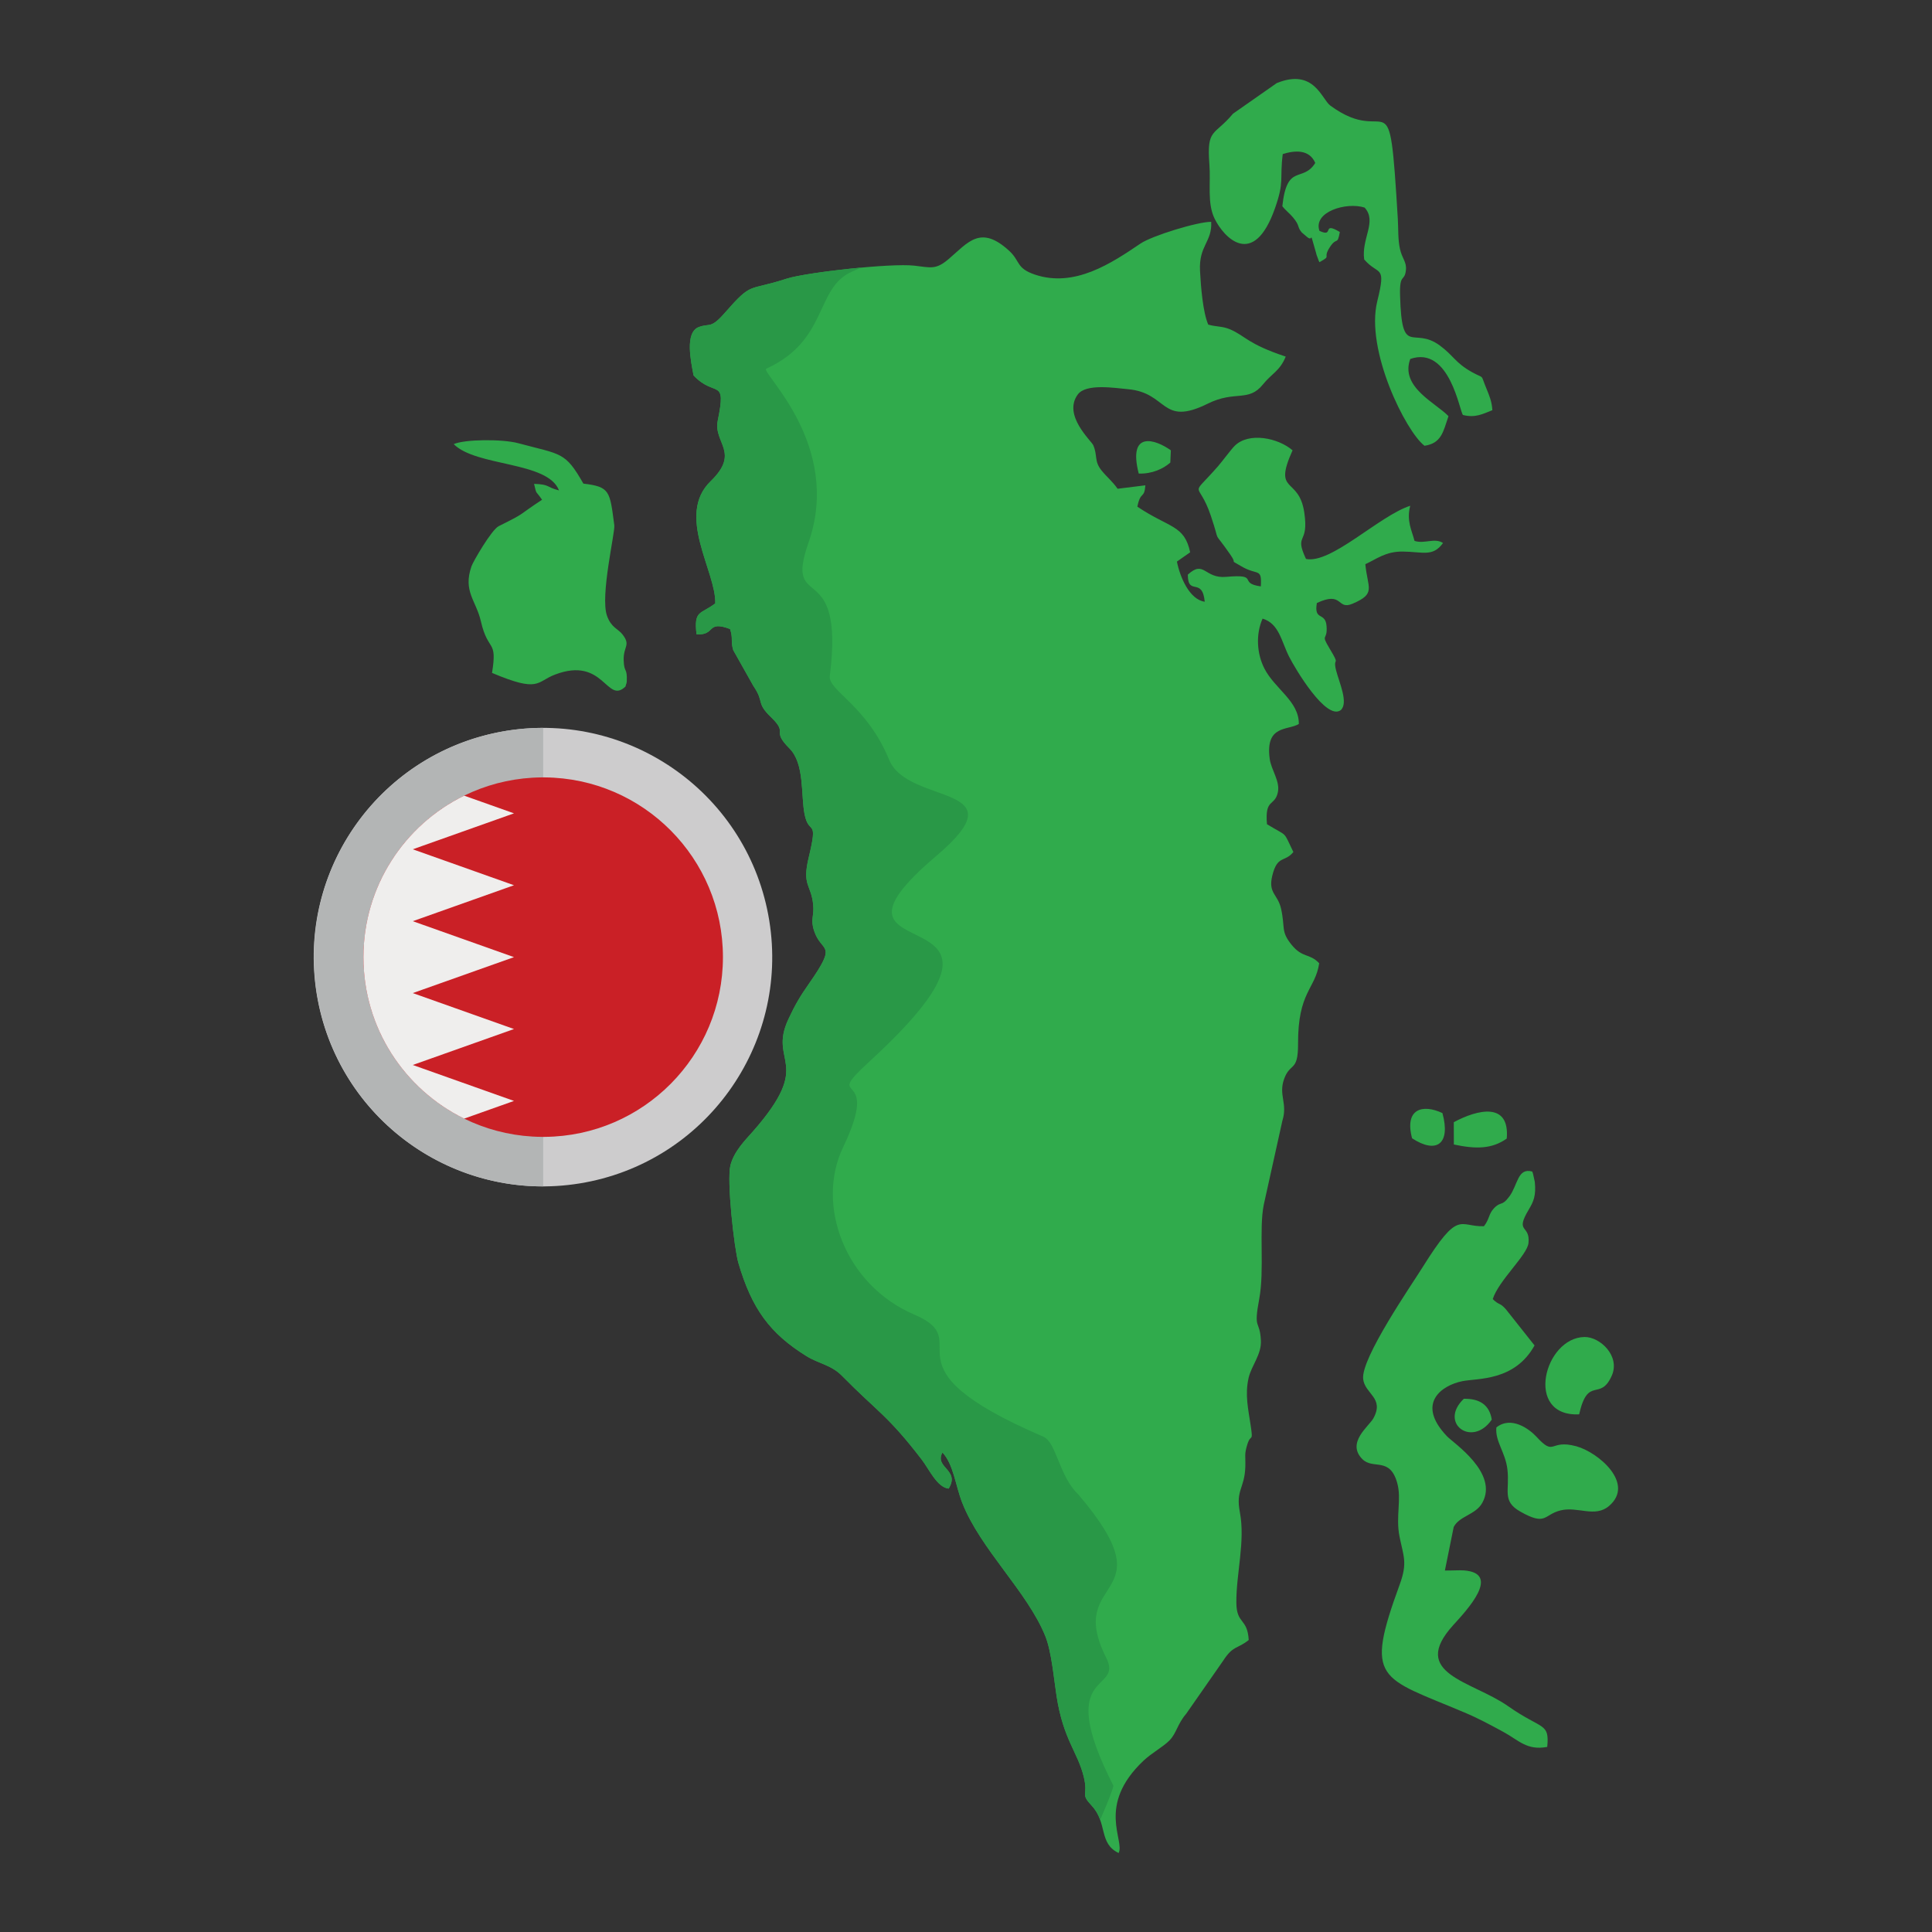 <?xml version="1.0" encoding="UTF-8"?> <svg xmlns="http://www.w3.org/2000/svg" height="512" viewBox="0 0 283.465 283.465" width="512"><rect x="0" y="0" width="283.465" height="283.465" fill="#333333" stroke="none"/><g id="Layer_1_51_"><g clip-rule="evenodd" fill-rule="evenodd"><path d="m101.757 55.079c3.183 3.37 4.878.162 3.554 6.634-.672 3.282 3.34 4.649-1.041 8.887-5.155 4.987.822 13.268.676 17.935-2.185 1.647-3.157.95-2.751 4.523 2.862.217 1.379-2.094 4.921-.768.476 1.441.052 1.686.464 3.097l2.955 5.252c1.691 2.477.331 2.409 2.625 4.622 2.587 2.498-.098 1.771 2.671 4.551 2.237 2.246 1.659 6.807 2.213 9.63.644 3.281 2.057.381.616 6.346-1.02 4.221.354 3.933.65 6.947.172 1.749-.441 2.087.138 3.847 1.094 3.329 3.573 1.568-.793 7.797-1.245 1.776-1.987 3.018-2.991 5.174-3.017 6.482 3.866 6.16-5.247 16.513-1.021 1.161-2.733 2.847-3.251 4.92-.55 2.196.548 12.191 1.171 14.316 1.982 6.765 4.651 10.345 9.961 13.652 1.823 1.136 3.65 1.291 5.241 2.908 5.236 5.32 6.697 5.766 11.711 12.307 1.083 1.413 2.225 4.033 3.934 4.245 1.73-2.792-2.154-3.054-.907-5.306 1.63 1.741 1.9 4.819 2.903 7.38 2.676 6.831 9.541 13.017 12.188 19.563.915 2.264 1.254 6.24 1.652 8.8.996 6.424 3.107 8.19 3.995 11.867.702 2.908-.599 2.318 1.183 4.241 2.324 2.509.969 5.505 3.924 6.915.969-1.799-3.32-6.955 3.649-13.54 1.218-1.151 2.906-2.038 3.829-2.993 1.032-1.067 1.132-2.372 2.439-3.896l5.403-7.753c1.501-2.324 2.042-1.685 3.771-3.069-.195-3.258-1.779-2.276-1.815-5.44-.048-4.245 1.334-9.031.513-13.32-.625-3.269.694-3.471.801-6.625.056-1.654-.183-1.803.313-3.362.515-1.619.863-.112.468-2.77-.348-2.34-.86-4.492-.298-6.94.415-1.808 1.912-3.434 1.804-5.491-.167-3.164-1.136-1.353-.239-6.131.779-4.149-.064-10.201.658-13.776l2.73-12.321c.801-2.562-.575-3.742.236-6.079.89-2.564 2.082-.986 2.066-5.223-.028-7.665 2.537-7.999 3.101-11.814-1.413-1.508-2.436-.717-4.05-2.713-1.619-2.001-.908-2.434-1.541-5.282-.48-2.157-1.918-2.243-1.298-4.825.744-3.102 1.825-1.933 3.1-3.501-1.581-3.24-.694-2.141-3.872-4.08-.337-3.845 1.121-2.557 1.592-4.659.367-1.64-.969-3.292-1.19-4.921-.684-5.047 2.679-4.139 4.27-5.127.05-3.331-3.522-5.149-5.048-8.131-1.105-2.161-1.301-5.009-.268-7.327 2.436.733 2.752 3.338 3.895 5.592.897 1.769 5.429 9.403 7.565 7.841 1.183-1.038-.225-4.077-.668-5.812-.557-2.185.729-.411-.982-3.271-1.356-2.267-.254-.973-.424-3.245-.163-2.171-1.883-.689-1.424-3.394 3.871-1.819 2.912 1.087 5.214.111 3.54-1.501 2.229-2.259 1.899-5.808 1.672-.765 2.985-1.88 5.488-1.854 2.976.031 4.404.823 5.91-1.252-1.231-.816-2.716.172-4.181-.312-.389-1.528-1.211-2.948-.629-5.156-4.564 1.48-11.608 8.57-15.296 7.805-1.79-3.867.484-1.942-.254-6.843-.803-5.33-4.65-2.591-1.715-9.095-2.098-1.816-6.402-2.726-8.495-.656-.505.499-1.868 2.336-2.442 2.992-4.308 4.928-2.908 1.769-1.051 7.276 1.591 4.717.006 1.586 2.872 5.71 1.149 1.653-.376.505 1.536 1.656 2.467 1.486 3.086.153 2.922 2.987-3.445-.476-.045-1.849-5.086-1.399-3.202.286-3.202-2.545-5.623-.329.003 3.222 2.12.267 2.483 3.975-2.244-.302-3.651-3.654-4.083-5.89l1.941-1.36c-.848-4.036-3.042-3.534-7.747-6.694.483-2.391 1.023-1.067 1.176-3.133l-4.075.505c-.741-1.073-1.624-1.773-2.359-2.689-1.116-1.39-.543-2.143-1.212-3.702-.281-.655-4.5-4.385-2.278-7.433 1.221-1.674 5.497-.947 7.343-.788 5.946.511 4.818 5.556 11.754 2.117 3.987-1.977 5.95-.168 8.071-2.805 1.303-1.62 2.499-1.985 3.347-4.092-5.598-1.86-5.875-2.996-8.125-3.982-1.165-.51-2.053-.361-3.243-.714-.786-1.823-1.083-5.54-1.205-7.884-.193-3.737 1.796-4.208 1.64-7.191-1.93-.032-8.669 2.031-10.372 3.185-4.257 2.883-9.673 6.519-15.503 4.552-2.771-.935-2.116-1.974-3.769-3.49-4.2-3.854-6.014-1.238-8.846 1.185-1.915 1.638-2.629 1.279-5.067.997-3.434-.397-15.973 1.006-18.769 1.921-5.741 1.88-4.945.329-9.059 5.029-2.077 2.373-2.158 1.456-3.778 2.053-2.131.783-1.146 5.121-.785 7.098zm65.319 14.403c-1.63-6.372 2.434-5.039 4.713-3.411l-.079 1.798c-1.038.92-2.689 1.679-4.634 1.613zm51.798 138.805c-2.876 4.177-7.843.508-4.1-3.057 2.333-.041 3.766.912 4.1 3.057zm-11.693-41.276c-1.15-4.349 1.556-5.06 4.453-3.698 1.246 4.538-.87 6.043-4.453 3.698zm6.12-2.362.009 3.273c3.231.688 5.567.679 7.761-.87.469-5.432-4.309-4.265-7.77-2.403zm18.393 42.865c1.296-5.741 3.07-1.813 4.783-5.665 1.29-2.901-1.729-5.715-3.996-5.682-5.937.086-8.876 11.736-.787 11.347zm-12.145 1.92c2.195-1.748 4.87.264 5.884 1.368 2.774 3.02 1.842.311 5.833 1.393 3.226.875 8.67 5.48 4.805 8.77-2.056 1.75-4.57.029-7.079.636-2.526.611-2.082 2.364-5.942.174-2.743-1.557-1.506-3.108-1.886-6.23-.304-2.492-1.821-4.076-1.615-6.111zm-152.981-144.27c3.34 3.341 13.804 2.492 15.451 6.792-1.954-.508-1.283-.874-3.659-.965.387 1.715.217.919 1.171 2.335-3.757 2.454-2.126 1.772-6.356 3.871-1.048.52-3.758 5.185-4.006 5.906-1.261 3.679.685 4.99 1.39 8.068 1.054 4.6 2.445 2.523 1.632 7.559 6.989 2.951 6.467 1.304 9.232.249 7.233-2.758 7.566 4.437 10.349 1.748.054-.115.101-.43.107-.367.006.062.079-.279.083-.367.082-2.138-.392-1.166-.455-3.115-.067-2.087 1.089-2.16-.175-3.795-.65-.84-1.649-.978-2.274-2.742-1.027-2.899 1.208-12.243 1.074-13.26-.661-5.003-.602-5.661-4.538-6.124-2.69-4.724-3.213-4.222-9.547-5.927-2.345-.632-7.867-.588-9.479.134zm121.637-42.558c-.472 3.854.271 3.93-1.133 7.934-3.168 9.041-7.557 4.263-8.877 1.515-1.102-2.294-.537-5.178-.751-7.943-.413-5.353.702-4.114 3.465-7.432l6.42-4.491c5.48-2.218 6.576 2.363 7.865 3.309 8.827 6.476 8.565-5.317 9.897 16.636.088 1.449.001 2.998.315 4.399.327 1.461 1.02 1.899.865 3.158-.212 1.723-.945.333-.851 3.67.26 9.224 1.873 4.427 5.823 7.326 2.023 1.485 2.259 2.529 4.699 3.898 1.968 1.104 1.19.109 2.145 2.42.409.991.806 1.906.874 3.18-1.381.533-2.466 1.165-4.306.704-.477-.336-1.905-10.243-7.74-8.222-1.523 4.131 3.764 6.452 5.609 8.395-.777 2.306-1.044 3.98-3.518 4.341-2.726-2.061-8.705-14.027-6.931-21.198 1.365-5.516.193-3.685-1.918-6.137-.437-3.078 1.926-5.568.06-7.613-2.668-.855-7.588.618-6.626 3.415 2.255 1.069.252-1.475 2.99.171-.374 2.07-.422.616-1.468 2.228-1.139 1.752.381 1.143-1.522 2.198-.073-.102-.124-.259-.154-.343l-.264-.711c-.037-.119-.061-.248-.097-.371-1.094-3.741-.25-1.363-1.326-2.294l-.755-.643c-.736-.886-.207-.92-1.292-2.218-.5-.598-1.095-1.028-1.557-1.632.681-6.39 2.971-3.385 4.832-6.347-.883-2.038-3.031-1.846-4.773-1.302zm29.52 157.307c.818-1.033.681-1.785 1.439-2.598 1.074-1.15 1.14-.216 2.296-1.777 1.247-1.684 1.19-4.241 3.344-3.651.061.11.105.264.128.354l.256 1.163c.207 2.039-.195 2.91-.892 4.076-2.093 3.503.249 2.129-.034 4.899-.182 1.783-4.38 5.494-5.245 8.225.987.97 1.012.449 1.939 1.507l4.195 5.294c-2.929 5.273-8.33 4.786-10.609 5.246-2.932.591-6.891 3.213-2.226 8.092.943.986 7.603 5.382 5.166 9.758-.987 1.772-3.352 1.906-4.193 3.542l-1.292 6.385c.808.02 2.126-.069 2.819-.014 5.473.436.425 5.8-1.607 8.039-6.498 7.159 2.768 8.164 8.047 11.87 5.028 3.529 6.101 2.361 5.756 5.984-2.975.572-4.215-.993-6.395-2.176-1.96-1.063-3.616-1.972-5.759-2.878-12.467-5.271-14.69-4.557-9.482-18.798 1.165-3.186.543-4.105-.039-7.021-.585-2.924.334-5.454-.334-7.847-1.092-3.915-3.536-1.908-5.12-3.507-2.381-2.404.965-4.809 1.607-5.96 1.692-3.029-1.234-3.573-1.486-5.79-.346-3.038 7.11-13.816 8.728-16.409 5.362-8.591 5.318-5.885 8.993-6.008z" fill="#30ab4c"></path><path d="m101.757 55.079c3.183 3.37 4.878.162 3.554 6.634-.672 3.282 3.34 4.649-1.041 8.887-5.155 4.988.822 13.268.676 17.935-2.185 1.647-3.157.95-2.751 4.523 2.862.217 1.379-2.094 4.921-.768.477 1.441.052 1.686.464 3.097l2.955 5.252c1.691 2.477.331 2.409 2.625 4.622 2.587 2.498-.098 1.771 2.671 4.551 2.237 2.246 1.659 6.807 2.213 9.63.644 3.281 2.058.381.616 6.346-1.02 4.221.354 3.933.65 6.948.172 1.749-.441 2.087.138 3.847 1.094 3.329 3.573 1.568-.793 7.797-1.245 1.776-1.987 3.018-2.991 5.174-3.017 6.482 3.866 6.16-5.247 16.513-1.022 1.161-2.733 2.847-3.251 4.92-.55 2.196.548 12.19 1.171 14.316 1.982 6.765 4.651 10.345 9.961 13.653 1.823 1.135 3.65 1.291 5.241 2.908 5.236 5.32 6.697 5.766 11.711 12.307 1.083 1.413 2.225 4.033 3.934 4.245 1.73-2.792-2.154-3.054-.907-5.306 1.63 1.74 1.9 4.819 2.903 7.379 2.676 6.832 9.541 13.017 12.188 19.563.916 2.264 1.255 6.24 1.652 8.8.996 6.424 3.107 8.19 3.995 11.867.702 2.908-.599 2.318 1.183 4.241.615.664.972 1.362 1.22 2.056 1.211-2.772 2.007-4.885 1.932-5.031-8.886-17.421 1.593-13.516-1.041-18.741-6.215-12.328 9.359-8.166-4.075-23.946-2.913-2.783-3.207-7.669-5.161-8.508-24.674-10.587-9.308-13.803-18.919-17.908-10.286-4.392-14.471-16.194-10.456-24.556 5.82-12.123-3.339-5.965 3.823-12.539 28.717-26.361-11.472-12.105 9.891-30.238 12.54-10.645-4.164-7.314-6.946-14.056-3.328-8.064-8.986-10.167-8.716-12.315 2.237-17.8-6.809-9.042-3.123-19.574 5.042-14.409-7.164-25.071-6.202-25.508 9.184-4.178 7.115-11.91 12.628-14.264.463-.198.898-.387 1.311-.569-4.489.413-9.365 1.105-10.981 1.635-5.741 1.88-4.945.329-9.059 5.029-2.077 2.373-2.158 1.456-3.778 2.053-2.135.784-1.15 5.122-.789 7.099z" fill="#299847"></path><g><ellipse cx="79.697" cy="140.431" fill="#cdcccd" rx="33.637" ry="33.637" transform="matrix(.987 -.16 .16 .987 -21.465 14.579)"></ellipse><path d="m79.697 174.068c-18.578 0-33.637-15.059-33.637-33.637s15.059-33.637 33.637-33.637z" fill="#b3b5b5"></path><path d="m79.462 114.061h.468c14.458.126 26.14 11.882 26.14 26.37s-11.682 26.245-26.14 26.371h-.468c-14.458-.126-26.139-11.883-26.139-26.371s11.681-26.245 26.139-26.37z" fill="#ca2026"></path><path d="m68.102 116.738 7.312 2.597-14.85 5.274 14.85 5.274-14.85 5.274 14.85 5.274-14.85 5.274 14.85 5.274-14.85 5.274 14.85 5.274-7.312 2.597c-8.753-4.291-14.779-13.288-14.779-23.694s6.026-19.402 14.779-23.692z" fill="#efeeed"></path></g></g></g></svg> 